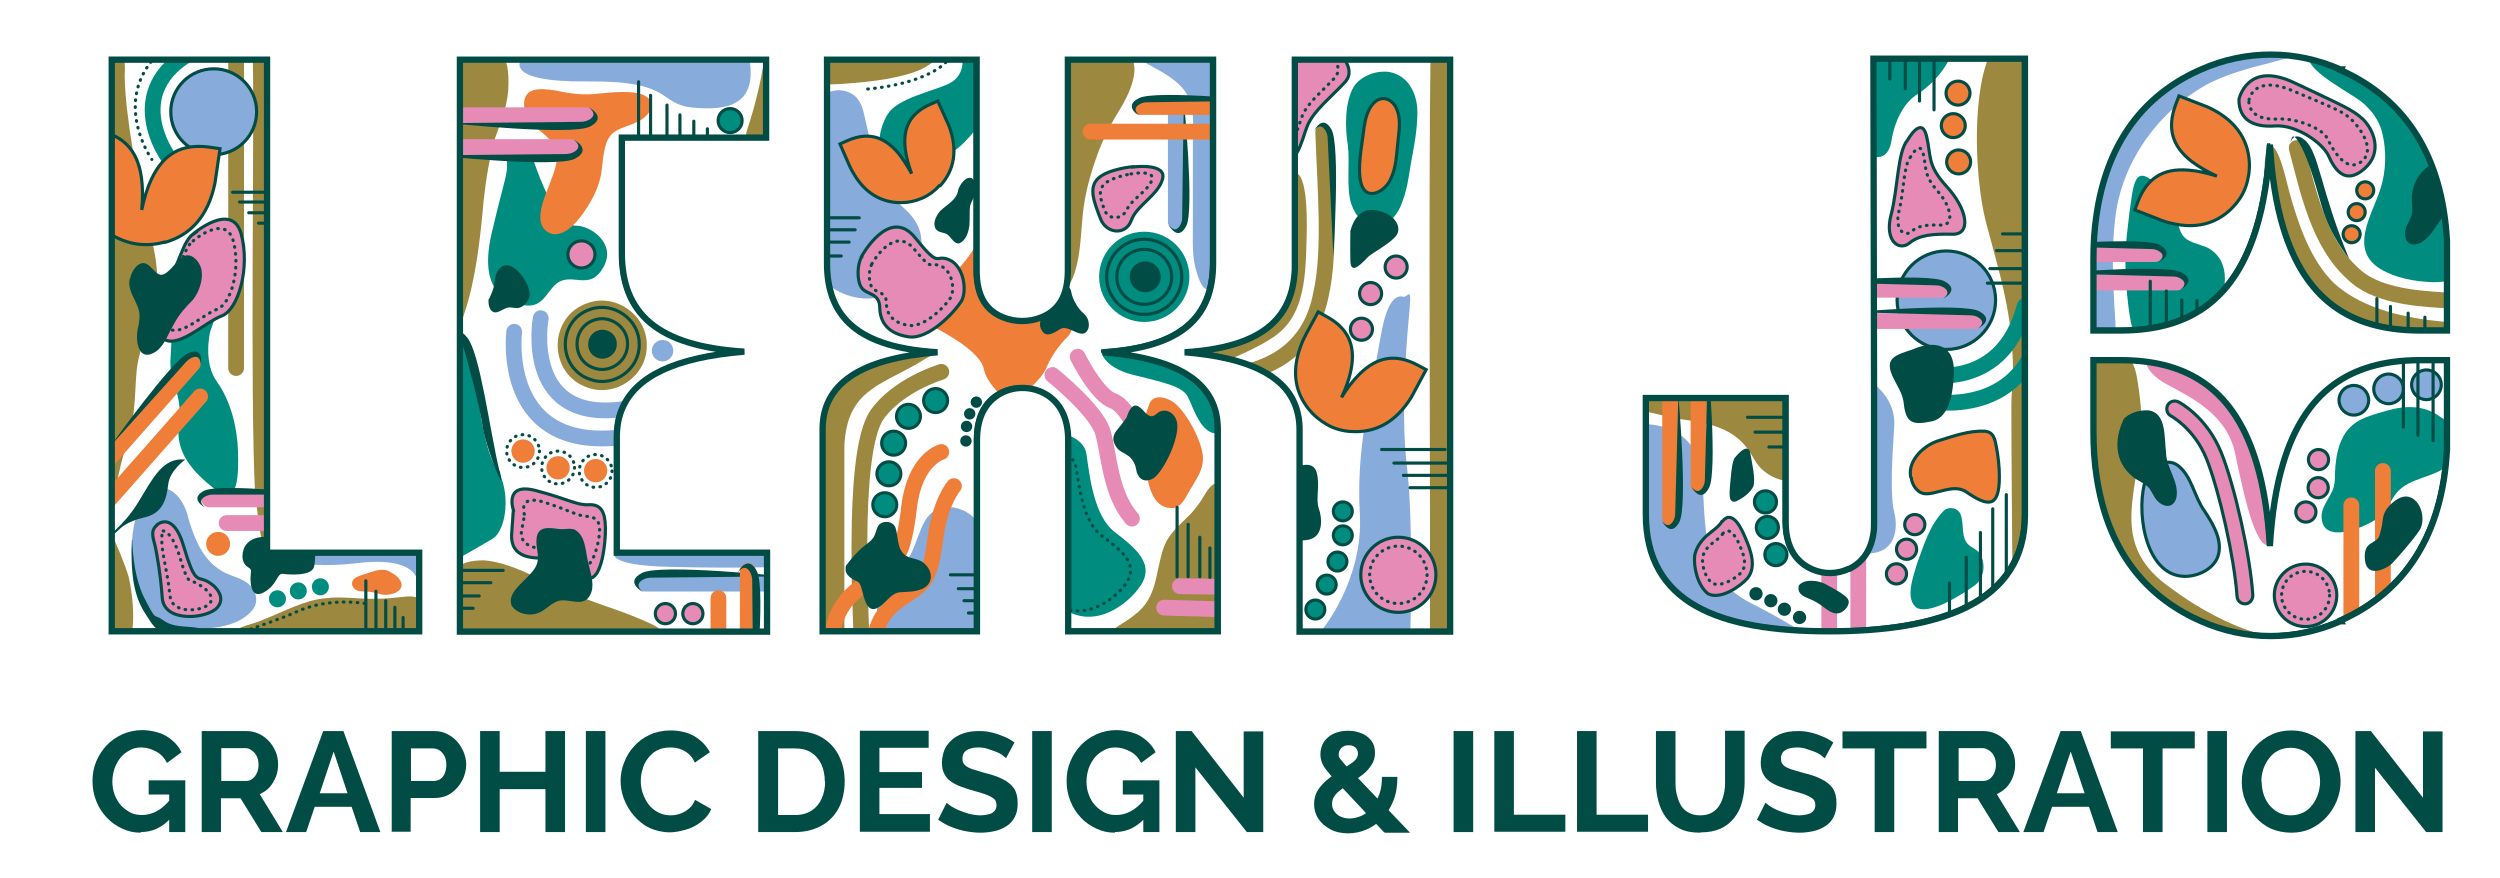 <svg xmlns="http://www.w3.org/2000/svg" xmlns:xlink="http://www.w3.org/1999/xlink" id="Layer_1" viewBox="0 0 792 278"><defs><style>      .st0, .st1 {        fill: #e68ab6;      }      .st2 {        clip-path: url(#clippath-6);      }      .st3 {        clip-path: url(#clippath-4);      }      .st4, .st5, .st6, .st7, .st8, .st9, .st10, .st11, .st12, .st13, .st14, .st15, .st16, .st1, .st17 {        stroke-miterlimit: 10;      }      .st4, .st5, .st7, .st8, .st18, .st9, .st10, .st11, .st13, .st14, .st15, .st17 {        fill: none;      }      .st4, .st6, .st10, .st11, .st12, .st13, .st14, .st15, .st16, .st1 {        stroke: #024c46;      }      .st5 {        stroke: #008d80;      }      .st5, .st7, .st8, .st9, .st10, .st11, .st13, .st15, .st17 {        stroke-linecap: round;      }      .st5, .st7, .st8, .st9, .st17 {        stroke-width: 5px;      }      .st19 {        fill: #024c46;      }      .st6, .st20 {        fill: #ef7e39;      }      .st7 {        stroke: #9d883f;      }      .st8 {        stroke: #ef7e39;      }      .st21, .st16 {        fill: #87abda;      }      .st9 {        stroke: #e68ab6;      }      .st22 {        clip-path: url(#clippath-1);      }      .st10 {        stroke-dasharray: .2 2;      }      .st23 {        clip-path: url(#clippath-5);      }      .st11 {        stroke-dasharray: .2 2;      }      .st24 {        fill: #9d883f;      }      .st12, .st25 {        fill: #008d80;      }      .st13 {        stroke-dasharray: .2 2;      }      .st26 {        clip-path: url(#clippath-3);      }      .st14 {        stroke-width: 2px;      }      .st27 {        clip-path: url(#clippath-2);      }      .st17 {        stroke: #87abda;      }      .st28 {        clip-path: url(#clippath);      }    </style><clipPath id="clippath"><path class="st18" d="M35,199.7V18.6h49.2v156.2h48.2v24.9H35Z"></path></clipPath><clipPath id="clippath-1"><path class="st18" d="M242.6,175.1v24.9h-97.3V18.8h97v24.7h-45.7v36.5c0,19.2,11.2,29.6,38.8,31.3-22,1.8-34.6,7.9-38.8,18.3-1.1,2.6-1.6,5.6-1.6,8.8v36.6h47.6Z"></path></clipPath><clipPath id="clippath-2"><path class="st18" d="M348.8,111.5c24.9-1.5,35-10.9,35-28.2V18.8h-46v66.8c0,8-2.9,12.6-8.3,14.8-3.9,1.6-8.4,1.6-12.3,0-5.4-2.2-8.3-6.8-8.3-14.8V18.8h-47.4v64.5c0,17.3,10.1,26.7,35,28.2-24.9,2-36.4,10.2-36.4,24.4v64h48.9v-60.5c0-7.2,2.6-12.1,7.4-14.8,4.3-2.4,9.7-2.4,14.1,0,4.8,2.7,7.4,7.6,7.4,14.8v60.5h47.4v-64c0-14.3-11.6-22.4-36.4-24.4Z"></path></clipPath><clipPath id="clippath-3"><path class="st18" d="M459.3,18.4v181.2h-47.7v-64c0-2.9-.5-5.6-1.5-8.1-3.8-9.3-15.2-14.8-34.9-16.4,23.9-1.5,34.2-10.2,34.9-26.3,0-.6,0-1.3,0-2V18.4h49.1Z"></path></clipPath><clipPath id="clippath-4"><path class="st18" d="M641,18.7v144.5c0,27.9-27,36.8-62,36.8s-58.1-8.9-58.1-37.1v-36.8h44.3v39.3c0,7.6,3,12.6,8.5,15,0,0,0,0,0,0,3.7,1.6,7.9,1.5,11.5-.2,0,0,.1,0,.2,0,4.2-2.1,6.8-5.8,7.6-11.2.2-1.1.2-2.3.2-3.6v-39.3l-.2-107.5h48Z"></path></clipPath><clipPath id="clippath-5"><path class="st18" d="M741.2,21.4c0,0-.1,0-.2,0-7-3.1-14.5-4.7-21.9-4.7h-.2c-7.5,0-15,1.6-22,4.7-.9.4-1.7.8-2.6,1.2-16.9,8.4-27.3,23.2-30.5,44.7-.7,4.5-1,9.2-1,14.3v22.5s8.9,0,8.9,0c21.8-.1,36-9.9,42.8-32.7,2.2-7.3,3.6-16,4.2-26.2.6,10.2,2,18.9,4.2,26.2,6.8,22.7,21,32.5,42.8,32.7h9.1s0-28.4,0-28.4c-1.5-27.1-13.3-45-33.7-54.1Z"></path></clipPath><clipPath id="clippath-6"><path class="st18" d="M741.3,196.4c0,0-.1,0-.2,0-7,3.1-14.5,4.7-21.9,4.7h-.2c-7.5,0-15-1.6-22-4.7-.9-.4-1.7-.8-2.6-1.2-16.9-8.4-27.3-23.2-30.5-44.7-.7-4.5-1-9.2-1-14.3v-22.5s8.9,0,8.9,0c21.8.1,36,9.9,42.8,32.7,2.2,7.3,3.6,16,4.2,26.2.6-10.2,2-18.9,4.2-26.2,6.8-22.7,21-32.5,42.8-32.7h9.1s0,28.4,0,28.4c-1.5,27.1-13.3,45-33.7,54.1Z"></path></clipPath></defs><g><path class="st19" d="M44.6,263.8c-2.1,0-4-.4-5.9-1.3s-3.5-2-4.9-3.5c-1.4-1.5-2.5-3.2-3.3-5.2-.8-2-1.2-4.1-1.2-6.4s.4-4.3,1.2-6.2c.8-1.9,1.9-3.6,3.3-5.1s3.1-2.6,5-3.5c1.9-.8,3.9-1.3,6.2-1.3s5.6.6,7.7,1.9c2.1,1.3,3.8,3,4.8,5.1l-4.6,3.4c-.8-1.6-1.9-2.8-3.4-3.6s-3-1.3-4.7-1.3-2.6.3-3.7.9c-1.1.6-2.1,1.3-2.9,2.3-.8,1-1.4,2.1-1.9,3.4-.4,1.3-.7,2.7-.7,4.1s.2,2.9.7,4.2c.5,1.3,1.1,2.4,2,3.4.9,1,1.9,1.7,3,2.3,1.1.6,2.4.8,3.8.8s3.2-.4,4.7-1.3c1.5-.8,2.9-2.1,4.2-3.7v6.1c-2.7,2.9-5.8,4.3-9.4,4.3ZM53.5,251.7h-6.4v-4.5h11.6v16.4h-5.1v-11.9Z"></path><path class="st19" d="M63.9,263.6v-32h14.1c1.5,0,2.8.3,4.1.9,1.2.6,2.3,1.4,3.2,2.4.9,1,1.6,2.2,2.1,3.4s.7,2.5.7,3.9-.2,2.6-.7,3.9c-.5,1.2-1.1,2.3-2,3.3s-1.9,1.6-3.1,2.2l7.3,12h-6.8l-6.6-10.7h-6.2v10.7h-6.2ZM70.1,247.4h7.8c.8,0,1.5-.2,2.1-.7.6-.5,1.1-1.1,1.4-1.9.4-.8.5-1.6.5-2.6s-.2-1.9-.6-2.7c-.4-.8-1-1.4-1.6-1.8-.6-.5-1.3-.7-2.1-.7h-7.5v10.3Z"></path><path class="st19" d="M102.5,231.6h6.3l11.7,32h-6.4l-2.7-8h-11.7l-2.7,8h-6.4l11.8-32ZM110.1,251.3l-4.4-13.2-4.4,13.2h8.8Z"></path><path class="st19" d="M124.1,263.6v-32h13.5c1.5,0,2.8.3,4,.9,1.2.6,2.3,1.4,3.2,2.4.9,1,1.6,2.2,2.1,3.4.5,1.3.8,2.5.8,3.9s-.4,3.5-1.3,5.1c-.8,1.6-2,2.9-3.5,4-1.5,1-3.2,1.5-5.2,1.5h-7.6v10.7h-6.2ZM130.3,247.4h7.2c.7,0,1.4-.2,2-.6s1.1-1,1.4-1.8.5-1.7.5-2.7-.2-2.1-.6-2.8-.9-1.4-1.6-1.8c-.6-.4-1.3-.6-2.1-.6h-6.9v10.3Z"></path><path class="st19" d="M179,231.6v32h-6.2v-13.6h-14.5v13.6h-6.2v-32h6.2v12.9h14.5v-12.9h6.2Z"></path><path class="st19" d="M185.6,263.6v-32h6.2v32h-6.2Z"></path><path class="st19" d="M196.6,247.3c0-2,.4-3.9,1.1-5.7s1.7-3.6,3.1-5.1c1.3-1.5,3-2.8,5-3.7,1.9-.9,4.2-1.4,6.7-1.4s5.5.6,7.6,1.9c2.1,1.3,3.7,3,4.8,5l-4.8,3.3c-.5-1.2-1.2-2.2-2.1-2.9s-1.8-1.2-2.8-1.5c-1-.3-2-.4-2.9-.4-1.6,0-2.9.3-4.1.9-1.2.6-2.1,1.5-2.9,2.5-.8,1-1.4,2.2-1.7,3.4-.4,1.3-.6,2.5-.6,3.8s.2,2.8.7,4.1c.5,1.3,1.1,2.5,1.9,3.5s1.8,1.8,3,2.4c1.2.6,2.4.9,3.8.9s2-.2,3-.5c1-.3,2-.9,2.8-1.6.9-.7,1.5-1.6,2-2.8l5.1,2.9c-.6,1.6-1.7,2.9-3.1,4-1.4,1.1-3,2-4.8,2.5s-3.5.9-5.3.9-4.4-.5-6.3-1.4c-1.9-.9-3.5-2.2-4.9-3.8s-2.4-3.3-3.2-5.3c-.8-2-1.1-4-1.1-6Z"></path><path class="st19" d="M240.2,263.6v-32h11.6c3.5,0,6.4.7,8.7,2.1s4.1,3.3,5.3,5.8c1.2,2.4,1.8,5.1,1.8,8s-.6,6.1-1.9,8.5c-1.3,2.4-3.1,4.3-5.5,5.6-2.4,1.3-5.1,2-8.3,2h-11.6ZM261.3,247.6c0-2.1-.4-3.9-1.1-5.5-.8-1.6-1.8-2.8-3.2-3.7-1.4-.9-3.1-1.3-5.1-1.3h-5.4v21.1h5.4c2,0,3.8-.5,5.2-1.4,1.4-.9,2.5-2.2,3.2-3.8.7-1.6,1.1-3.4,1.1-5.4Z"></path><path class="st19" d="M294.6,258.1v5.4h-22.2v-32h21.8v5.4h-15.6v7.7h13.5v5h-13.5v8.3h16Z"></path><path class="st19" d="M318.5,240c-.2-.2-.6-.5-1.1-.9-.6-.4-1.2-.7-2-1-.8-.3-1.7-.6-2.6-.9-.9-.3-1.9-.4-2.8-.4-1.7,0-2.9.3-3.8.9-.9.6-1.3,1.5-1.3,2.6s.3,1.6.8,2.1c.5.5,1.3.9,2.4,1.3,1.1.4,2.4.7,4,1.2,2.1.5,3.9,1.1,5.5,1.9s2.7,1.7,3.6,2.9c.8,1.2,1.2,2.7,1.2,4.7s-.3,3.2-.9,4.4-1.5,2.2-2.6,2.9c-1.1.7-2.4,1.3-3.8,1.6-1.4.3-2.9.5-4.5.5s-3.2-.2-4.8-.5c-1.6-.3-3.1-.8-4.6-1.4-1.5-.6-2.8-1.4-4-2.2l2.7-5.4c.3.3.7.6,1.4,1.1.7.4,1.5.9,2.5,1.3,1,.4,2.1.8,3.2,1.1,1.2.3,2.4.5,3.6.5s3-.3,3.8-.8c.9-.6,1.3-1.4,1.3-2.4s-.3-1.7-1-2.2c-.7-.5-1.7-1-2.9-1.4-1.2-.4-2.7-.8-4.4-1.3-2-.6-3.7-1.2-5-1.9-1.3-.7-2.4-1.6-3-2.7-.7-1.1-1-2.4-1-4s.5-4,1.6-5.5,2.4-2.6,4.2-3.4c1.8-.8,3.7-1.1,5.9-1.1s2.9.2,4.3.5c1.3.3,2.6.8,3.8,1.3s2.2,1.1,3.2,1.8l-2.7,5Z"></path><path class="st19" d="M327,263.6v-32h6.2v32h-6.2Z"></path><path class="st19" d="M353.2,263.8c-2.1,0-4-.4-5.9-1.3s-3.5-2-4.9-3.5c-1.4-1.5-2.5-3.2-3.3-5.2-.8-2-1.2-4.1-1.2-6.4s.4-4.3,1.2-6.2c.8-1.9,1.9-3.6,3.3-5.1s3.1-2.6,5-3.5c1.9-.8,3.9-1.3,6.2-1.3s5.6.6,7.7,1.9c2.1,1.3,3.8,3,4.8,5.1l-4.6,3.4c-.8-1.6-1.9-2.8-3.4-3.6s-3-1.3-4.7-1.3-2.6.3-3.7.9c-1.1.6-2.1,1.3-2.9,2.3-.8,1-1.4,2.1-1.9,3.4-.4,1.3-.7,2.7-.7,4.1s.2,2.9.7,4.2c.5,1.3,1.1,2.4,2,3.4.9,1,1.9,1.7,3,2.3,1.1.6,2.4.8,3.8.8s3.2-.4,4.7-1.3c1.5-.8,2.9-2.1,4.2-3.7v6.1c-2.7,2.9-5.8,4.3-9.4,4.3ZM362.1,251.7h-6.4v-4.5h11.6v16.4h-5.1v-11.9Z"></path><path class="st19" d="M378.7,243.1v20.5h-6.2v-32h5l16.5,21.1v-21h6.2v31.9h-5.2l-16.3-20.5Z"></path><path class="st19" d="M438.4,263.6l-15-16c-1.3-1.3-2.3-2.5-3-3.4-.8-1-1.3-1.8-1.6-2.6-.3-.8-.5-1.7-.5-2.6,0-1.5.4-2.8,1.1-4,.8-1.1,1.8-2,3.2-2.6,1.3-.6,2.8-.9,4.5-.9s2.9.3,4.2.8,2.3,1.3,3.1,2.3c.8,1,1.2,2.3,1.2,3.9s-.4,2.7-1.1,3.8c-.7,1.1-1.6,2.2-2.8,3.1s-2.5,1.9-4,2.8c-1.1.7-2.1,1.3-2.9,2-.9.6-1.6,1.3-2.1,2.1-.5.7-.7,1.5-.7,2.4s.2,1.6.7,2.3,1.1,1.3,2,1.7c.9.4,1.8.6,2.9.6s2.5-.3,3.8-.9,2.3-1.5,3.3-2.7c1-1.2,1.7-2.5,2.3-4.2s.8-3.4.8-5.4h4.9c0,2.9-.4,5.4-1.3,7.6-.9,2.2-2,4.1-3.5,5.6-1.5,1.5-3.1,2.7-5,3.5s-3.8,1.2-5.8,1.2-4.1-.4-5.7-1.3c-1.6-.9-2.9-2-3.8-3.4-.9-1.4-1.3-3-1.3-4.6s.4-3.1,1.2-4.4c.8-1.2,1.8-2.3,3-3.3,1.2-1,2.4-1.8,3.6-2.6,1.3-.8,2.4-1.5,3.3-2.1.9-.6,1.6-1.1,2.1-1.7.5-.6.7-1.2.7-1.9s-.3-1.4-.8-1.9c-.6-.5-1.3-.7-2.1-.7s-1.2.1-1.7.4-.9.6-1.1,1.1c-.3.4-.4.9-.4,1.5s.1.8.4,1.2c.3.4.7.9,1.3,1.6.6.7,1.5,1.6,2.7,2.8l18.2,19.1h-7.9Z"></path><path class="st19" d="M460.5,263.6v-32h6.2v32h-6.2Z"></path><path class="st19" d="M473.4,263.6v-32h6.2v26.5h16.3v5.4h-22.5Z"></path><path class="st19" d="M499.6,263.6v-32h6.2v26.5h16.3v5.4h-22.5Z"></path><path class="st19" d="M538.6,263.8c-2.6,0-4.7-.4-6.5-1.3-1.8-.9-3.2-2-4.3-3.5-1.1-1.5-1.9-3.2-2.4-5.1s-.8-3.9-.8-6v-16.3h6.2v16.3c0,1.3.1,2.6.4,3.8.3,1.2.7,2.4,1.3,3.4.6,1,1.4,1.8,2.4,2.3,1,.6,2.2.9,3.7.9s2.8-.3,3.8-.9c1-.6,1.8-1.4,2.4-2.4.6-1,1-2.1,1.3-3.4.3-1.2.4-2.5.4-3.8v-16.3h6.2v16.3c0,2.2-.3,4.2-.8,6.2s-1.3,3.6-2.5,5.1-2.6,2.6-4.3,3.4c-1.8.8-3.9,1.2-6.3,1.2Z"></path><path class="st19" d="M577.8,240c-.2-.2-.6-.5-1.1-.9-.6-.4-1.2-.7-2-1-.8-.3-1.7-.6-2.6-.9-.9-.3-1.9-.4-2.8-.4-1.7,0-2.9.3-3.8.9-.9.6-1.3,1.5-1.3,2.6s.3,1.6.8,2.1c.5.5,1.3.9,2.4,1.3,1.1.4,2.4.7,4.1,1.2,2.1.5,3.9,1.1,5.5,1.9s2.7,1.7,3.6,2.9c.8,1.2,1.2,2.7,1.2,4.7s-.3,3.2-.9,4.4c-.6,1.2-1.5,2.2-2.6,2.9-1.1.7-2.4,1.3-3.8,1.6-1.4.3-2.9.5-4.5.5s-3.2-.2-4.8-.5c-1.6-.3-3.1-.8-4.6-1.4s-2.8-1.4-4-2.2l2.7-5.4c.3.3.8.6,1.4,1.1.7.4,1.5.9,2.5,1.3,1,.4,2.1.8,3.2,1.1,1.2.3,2.4.5,3.6.5s3-.3,3.8-.8c.9-.6,1.3-1.4,1.3-2.4s-.3-1.7-1-2.2-1.7-1-2.9-1.4c-1.2-.4-2.7-.8-4.4-1.3-2-.6-3.7-1.2-5-1.9-1.3-.7-2.4-1.6-3-2.7-.7-1.1-1-2.4-1-4s.5-4,1.6-5.5,2.4-2.6,4.2-3.4c1.8-.8,3.7-1.1,5.9-1.1s2.9.2,4.3.5c1.3.3,2.6.8,3.8,1.3s2.2,1.1,3.2,1.8l-2.7,5Z"></path><path class="st19" d="M610.3,237.1h-10.2v26.5h-6.2v-26.5h-10.2v-5.4h26.6v5.4Z"></path><path class="st19" d="M614.2,263.6v-32h14.1c1.5,0,2.8.3,4.1.9,1.2.6,2.3,1.4,3.2,2.4.9,1,1.6,2.2,2.1,3.4.5,1.3.7,2.5.7,3.9s-.2,2.6-.7,3.9-1.1,2.3-2,3.3c-.9.9-1.9,1.6-3.1,2.2l7.3,12h-6.8l-6.6-10.7h-6.2v10.7h-6.2ZM620.5,247.4h7.8c.8,0,1.5-.2,2.1-.7s1.1-1.1,1.4-1.9c.4-.8.5-1.6.5-2.6s-.2-1.9-.6-2.7-1-1.4-1.6-1.8-1.3-.7-2.1-.7h-7.5v10.3Z"></path><path class="st19" d="M652.9,231.6h6.3l11.7,32h-6.4l-2.7-8h-11.7l-2.7,8h-6.4l11.8-32ZM660.4,251.3l-4.4-13.2-4.4,13.2h8.8Z"></path><path class="st19" d="M695.3,237.1h-10.2v26.5h-6.2v-26.5h-10.2v-5.4h26.6v5.4Z"></path><path class="st19" d="M699.3,263.6v-32h6.2v32h-6.2Z"></path><path class="st19" d="M725.8,263.8c-2.3,0-4.5-.5-6.4-1.3-1.9-.9-3.5-2.1-4.9-3.7-1.4-1.5-2.4-3.3-3.2-5.2s-1.1-3.9-1.1-6,.4-4.2,1.2-6.1c.8-1.9,1.9-3.7,3.3-5.2,1.4-1.5,3-2.7,5-3.6,1.9-.9,4-1.3,6.3-1.3s4.4.5,6.3,1.4c1.9.9,3.5,2.2,4.9,3.7s2.4,3.3,3.2,5.2c.7,1.9,1.1,3.9,1.1,5.9s-.4,4.1-1.2,6.1c-.8,1.9-1.9,3.7-3.3,5.2-1.4,1.5-3,2.7-4.9,3.6-1.9.9-4,1.3-6.2,1.3ZM716.5,247.6c0,1.4.2,2.7.6,4,.4,1.3,1,2.4,1.8,3.4s1.8,1.8,2.9,2.4c1.2.6,2.5.9,3.9.9s2.8-.3,4-.9,2.1-1.4,2.9-2.5c.8-1,1.4-2.2,1.8-3.5.4-1.3.6-2.6.6-3.8s-.2-2.7-.7-4c-.4-1.3-1.1-2.4-1.8-3.4-.8-1-1.8-1.8-2.9-2.4-1.2-.6-2.5-.9-3.9-.9s-2.9.3-4,.9c-1.2.6-2.1,1.4-2.9,2.5-.8,1-1.4,2.2-1.8,3.4-.4,1.3-.6,2.6-.6,3.9Z"></path><path class="st19" d="M752.4,243.1v20.5h-6.2v-32h4.9l16.5,21.1v-21h6.2v31.9h-5.2l-16.3-20.5Z"></path></g><g class="st28"><path class="st24" d="M73,201c2.5-2.8,7-3.1,10.4-4.7,6.5-2.5,12.9-6.2,19.9-6.8,5.1-.6,9.4.2,14.5.2,2.5,0,5.3-.1,7.8-.4,4.4-.5,7.3-1,9.1,2.4,1.1,2.3,4.4,10,1.1,11.1-8.2,1.7-25.1,3.7-32.6,5-3.3.5-5.4.4-8.9-.2-4.5-.6-12.7-1.8-17.4-2.5-2-.2-5.5-1.6-3.8-4h0Z"></path><path class="st24" d="M35.1,168.8c1.5,2.7,4.6,10.2,5.7,14.1,1.2,5.4,1.8,12.1,1.1,16.8-.9,2.3-4.3,1.8-6.5,2-1.9,0-3.9.2-5.7-.5-1.3-.7-.7-2.7,0-6.1.5-2.5,1-5,1.5-7.6.8-4.1,1.8-9.3,2.5-13,.7-3.6,1-6.1,1.5-5.8h0Z"></path><path class="st24" d="M33.5,162.2c1.1-.7,2-2.2,2.5-4.6.7-3.2,1.6-7.5,2.4-10.9,1.4-5.7,3.5-11.4,4-16.7.5-4.2.5-8.6.9-12.7,1-9.3,6.3-17.1,6.5-26.7.3-6.4-1.1-12.5-2.7-18.6-3.6-14.5-7.5-36-7.6-48.2.5-7-1.4-12.9-8.9-14.6-1.4-.2-4.7-1-4.7,1,.7,33.8,2.5,113.1,3.4,150.8,0,1.8,2.2,2.1,4,1.1h0Z"></path><path class="st24" d="M85.4,174.6c-2.9,1.4-3.8-13.1-4.6-18.6-1.6-30.6-.2-116-.7-136.7,0-2-.6-4.8,2-5.7,2.7-1.1,8.1-.7,9.3,1.4-.2,30.5-1.3,98-1.7,132.5-.2,11.5-.3,19.9-.3,23.2,0,1.9-2.1,3.5-3.8,4h0Z"></path><path class="st7" d="M74.8,116.6V12.2"></path><path class="st21" d="M59.5,163.4c-2.8-9.9-11.1-12.5-15.6-2-3.7,9.7-2.4,21.9,1.8,31.4,1.8,4.8,6.8,5.5,11.4,6.1,7.6.7,18.2.4,23.1-5.9,2.2-3.1.4-7.1-2.6-8.8-2.7-1.7-5.4-1.8-8.4-4-5.5-3.7-8-10.7-9.7-16.6v-.2Z"></path><path class="st21" d="M84.6,175s7.7,5.9,28.6,3.4,19.2,7.3,19.2,7.3l9-6.6-4.2-13.4-31.6.3-21,9Z"></path><circle class="st16" cx="67.7" cy="35.4" r="13.6"></circle><path class="st25" d="M54.6,100.7s2.4-19.9,10.6-16.1,1.4,20.4,1.4,20.4c0,0-2.4,9.7,2.1,15.9s6.5,14.9,6.7,22.1.2,18-7.1,12.2-12.9-11.8-11.6-21-3.1-13.4-2.7-20.2.6-13.3.6-13.3Z"></path><path class="st5" d="M53.2,49.6s-15.1-20.8,8-33.4"></path><circle class="st25" cx="87.9" cy="189.7" r="2.7"></circle><circle class="st25" cx="94.5" cy="187.2" r="2.7"></circle><circle class="st25" cx="101.5" cy="185.9" r="2.7"></circle><line class="st8" x1="61.1" y1="115.2" x2="30.5" y2="149.9"></line><line class="st8" x1="63.4" y1="125.6" x2="32.8" y2="160.3"></line><circle class="st20" cx="69.1" cy="172.3" r="3.8"></circle><path class="st20" d="M113.1,187c-1.3-.4-2.1-2.1-1.2-3.3.8-1,2.3-1.4,3.6-1.8,2.9-.9,5.7-2.3,8.3-.6,4.6,2.4,4.8,6.3-.8,7.1-2.2.3-3.5-.7-5.9-.9-1.2-.2-2.6,0-3.8-.4h-.2Z"></path><path class="st6" d="M52.1,76.7s0,0,0,0c-2.8.8-5.8,1-8.7.6h0c-2.9-.4-5.7-1.5-8.2-3-.3-.2-.6-.4-.9-.6-6-4.2-9.1-10.4-9.1-18.8,0-1.7.2-3.6.4-5.5l1.3-8.6,3.4.5c8.3,1.3,13.2,5.8,14.5,14.9.4,2.9.5,6.3.1,10.3.8-3.8,1.8-7.1,3.1-9.8,3.9-8.3,9.9-11.2,18.2-10.1l3.5.5-1.6,10.9c-2.1,10.3-7.6,16.5-15.9,18.8Z"></path><path class="st1" d="M61.2,74.1s12.3-10.5,15.2,0-.8,24-6.2,26-14.8,11.5-19.1,6.6-1.7-11.4,2.1-17.4,4.6-12.8,8.1-15.2Z"></path><path class="st10" d="M61.2,76.3s10.2-8.8,12.7,0c2.4,8.8-.6,20-5.2,21.7-4.6,1.7-12.3,9.6-15.9,5.5-3.6-4.1-1.4-9.5,1.7-14.5,3.1-5,3.9-10.7,6.7-12.7Z"></path><path class="st1" d="M49.7,166.3s5.1-4.8,8.5,6.8,4.3,9.7,6.9,10.8,6.8,4.9,3.8,8.5-16.9,5.1-17.5-3-1.6-13-2.1-15.7-2-5.4.4-7.3Z"></path><path class="st13" d="M51.7,168.2s2.8,0,5.3,8.4,2.9,7.1,4.5,7.8,6.7,3.6,5.2,6.4-12.1,4.2-12.8-1.8-1.5-9.6-1.9-11.7-1.4-7.7-.2-9.2Z"></path><line class="st9" x1="66.3" y1="158.2" x2="94.1" y2="158.2"></line><line class="st9" x1="71.8" y1="165.7" x2="99.6" y2="165.7"></line><g><path class="st15" d="M48.1,50.5s0,0,0,0"></path><path class="st11" d="M47,48.7c-2.7-4.8-8.7-18.4,1.9-30.4"></path><path class="st15" d="M49.6,17.6s0,0,0,0"></path></g><line class="st15" x1="73.7" y1="60.9" x2="90" y2="60.9"></line><line class="st15" x1="75.9" y1="64" x2="92.2" y2="64"></line><line class="st15" x1="78.8" y1="67.4" x2="95" y2="67.4"></line><line class="st15" x1="81.9" y1="70.7" x2="98.1" y2="70.7"></line><path class="st19" d="M41.2,88.3c.4-2.5,2.9-6.1,5.4-4.6,2.5,1.6,3.5,5.1,6.6,2.3,1.7-1.4,3-3.5,4.8-4.7,2.7-1.7,5.7,2,5.9,4.7.4,3-1,6.8-2.8,9-2.2,2.2-4.3,4.5-5.8,7.3-2,3.3-3,6.9-5.8,9-5.8,3.9-6.8-3.6-5.7-7.8.4-2,.6-3.8.1-5.5-.9-3.1-3.6-6.1-2.8-9.6v-.2Z"></path><path class="st19" d="M84,170.1s-7.2-.5-7.2,6.4c.5,4,3,2.7,2.7,4.8s-.5,8.8,4,6.4,4.1-6.2,6.2-5.9,8.7.7,9.7-2,0-10.1,0-10.1l-15.4.4Z"></path><line class="st15" x1="115.9" y1="184" x2="115.9" y2="203.9"></line><line class="st15" x1="119.1" y1="187.3" x2="119.1" y2="207.2"></line><line class="st15" x1="122.2" y1="190.3" x2="122.2" y2="210.2"></line><line class="st15" x1="125.1" y1="192.4" x2="125.1" y2="212.3"></line><line class="st15" x1="127.7" y1="195.6" x2="127.7" y2="215.4"></line><path class="st19" d="M35,141.3l24-26.7c.6-.6,1.3-1.1,2.1-1.4,1.2-.4,2.6-.3,2.4,2.4,0,0,1.5-5.8-3.7-3.8s-24.7,29.4-24.7,29.4Z"></path><path class="st19" d="M103.1,156.7h-35.9c-.8,0-1.7.3-2.4.7-1,.6-1.9,1.7.2,3.4,0,0-5.3-2.7-.4-5.3s38.4,1.2,38.4,1.2Z"></path><path class="st19" d="M33.2,170.6s5.9-3.8,10.6-11.5,7.8-14.3,14.9-13.5c0,0-4.9,3.4-5.4,7.8s-1.6,9.2-7.5,10.5-8,3.8-8,3.8l-4.4,4"></path><path class="st19" d="M41.9,171.1s0,10.9,3.9,18.5,2.8,4.7,5.6,6.7,4.7,2,9.7,2.4.9,2-1.7,2.7c-4.1,1-8.5-.2-11.1-3.6s-.3-.4-.5-.7c-2.7-4.2-6.9-8.6-6-26.1Z"></path><path class="st13" d="M79.4,199.3s10.8-3.7,14.6-5.5,11.6-4.1,21.9-2.6"></path><path class="st4" d="M35,199.7V18.5h49.2v156.2h48.2v24.9H35Z"></path></g><g class="st22"><path class="st24" d="M144.7,180.7c1.3-2.7,4.6-3.1,8.6-3.2,9.9.8,20,7.7,28.8,10.9,3,1.2,6.4,2.4,9.7,3.6,4.2,1.4,8.5,3,12.6,4.8,2.4,1.1,4.3,1.8,4.9,3.1,1.4,2.6,0,6.2-3.1,5.8-11.9-.2-54.5.4-64.2-.2-.9-.3-.7-2.1-.6-3,.2-2,.7-5.4,1.2-9,.5-3.5,1.2-10.5,2-12.7h0Z"></path><path class="st24" d="M144.5,103.5c1.2.4,1.6-1.2,2.5-3.9,3.8-11.1,5.2-24.6,6.2-35.9.8-7.4,2.1-14.9,3.7-20.1,1.7-5,3.6-9.3,4.1-14.8.4-6.8-.2-14-7.4-15.4-4.5-.9-11.4.5-14.7,1.4-1.5.4-2.4.8-2.9,1.2-.6.6-.6,1.5-.7,2.4-.3,9.1-1.5,48.8-2.1,66.1,0,1.6,0,3-.1,4.5,0,2.9-.3,3.7,1.7,5.9,2.9,2.8,6.4,6.7,9.8,8.6"></path><path class="st24" d="M236.3,44.7c-.2-2.4.4-3.6,1.4-6.7,1.3-4.2,2.5-8.9,3.4-13.4,1-4.8,1.3-9.5,3.4-13.3,1.6-2.9,4.9-5.7,5.4-1.6.6,6.5,1.3,13.2.4,19.7-.5,4.2-1.3,11.2-1.9,15.1-.2,1.5-.6,2.9-1.8,3.8-3.4,2.4-10.1,1.2-10.3-3.6"></path><path class="st24" d="M204.9,109.5c.1,9.5-9.8,16.5-18.7,13.3-12.7-4.2-12.7-22.6,0-26.8,8.9-3.2,18.8,3.9,18.7,13.3v.2Z"></path><path class="st4" d="M202.5,109.2c.1,7.8-8.1,13.7-15.5,11-10.5-3.5-10.6-18.7,0-22.2,7.3-2.6,15.6,3.2,15.5,11v.2Z"></path><path class="st4" d="M198.8,109.1c0,5.4-5.6,9.3-10.6,7.5-7.2-2.4-7.2-12.8,0-15.2,5-1.8,10.7,2.2,10.6,7.5h0Z"></path><path class="st19" d="M195.4,109.1c0,3.1-3.2,5.3-6,4.3-4.1-1.3-4.1-7.3,0-8.7,2.9-1,6.1,1.2,6,4.3h0Z"></path><path class="st21" d="M195,174.7s-4.7,4.4,17.6,4.9,33.4,0,33.4,0v-9.9l-33.4-.9-17.6,6Z"></path><path class="st21" d="M165.3,18.5s-6.8,7.6,20.8,7.3,22.3,7.3,33.5,8.3,20.3-.9,17.8-15.6-71.2-27.8-71.2-27.8l-1,27.8Z"></path><circle class="st21" cx="209.9" cy="111.1" r="3.4"></circle><path class="st17" d="M171.3,100.8s-6.4,35.3,29.1,28.3"></path><path class="st17" d="M162.9,105.1s-5,39.6,36.4,33.1"></path><line class="st17" x1="204.4" y1="184.9" x2="248.8" y2="184.9"></line><path class="st25" d="M144.5,105.6s4.4,1.8,5.7,11,2.8,25.4,7.2,32,3.3,19.3-1.4,22.1-14.6,8.4-14.6,8.4l-9.6-40.2,1.9-24.8,10.7-8.6Z"></path><path class="st25" d="M160.8,51c-.1-1.8.4-3.7,1.7-5s4.1-2.4,6.4,4.5c4,11.8,8.9,21,13.6,21s12.7,5.6,8.8,12.9-8.7,2.9-13.3,4.5-5.1,9-12,7.8-14.3-5.6-10.2-23,5.1-18.4,4.8-22.6Z"></path><circle class="st12" cx="231.3" cy="38.2" r="3.8"></circle><path class="st20" d="M168.9,39.7c-3-2.8-4.6-9.7,0-11.1,2-.6,4.6-.3,6.7,0,5.2,1.1,9.3,1.7,14.5,1,4.5-.4,12.4-1.3,15.3,1.5,2.7,2.8-.7,6.3-3.5,7.5-3.2,1.7-7.4,2-9.2,5.4-1.9,3.5-1.6,8.4-2.5,12.3-1,4.3-3.3,8.3-6,12-2.3,3.1-4.7,5.3-7.4,5.8-2.9.6-5.5-1.7-5.6-4.7-.2-4.4,2.1-8.6,3.5-12.7,3.8-9.4,1-11.6-5.8-17h-.1Z"></path><line class="st8" x1="227.6" y1="189.5" x2="227.6" y2="214.7"></line><circle class="st20" cx="165.7" cy="142.9" r="3.7"></circle><circle class="st13" cx="165.7" cy="142.9" r="5.2"></circle><circle class="st13" cx="176.8" cy="148.1" r="5.2"></circle><circle class="st13" cx="188.7" cy="149.2" r="5.2"></circle><circle class="st20" cx="176.8" cy="148.2" r="3.7"></circle><circle class="st20" cx="188.7" cy="149.1" r="3.7"></circle><line class="st9" x1="137.5" y1="36.5" x2="185.7" y2="36.5"></line><line class="st9" x1="132.7" y1="46.6" x2="181" y2="46.6"></line><circle class="st1" cx="184.2" cy="80.6" r="4.3"></circle><circle class="st1" cx="210.8" cy="194.4" r="3.2"></circle><circle class="st1" cx="219.5" cy="194.4" r="3.2"></circle><path class="st1" d="M162.7,161.8s-3.3-9.1,7-6.4,13,4.7,16.8,4.5,5.2,2.1,5.3,7.2-1.2,16.2-5.1,16.1-10.3-6.4-13.7-6.4-11.5.5-10.9-7.8.5-7.1.5-7.1Z"></path><path class="st13" d="M166.1,162.9s-2.1-6.5,6.3-3.8c8.3,2.7,10.4,4.3,13.6,4.5s4.2,1.9,3.9,5.4-2.1,11-5.3,10.6-8.1-5.2-10.9-5.5-9.6-.6-8.4-6.3c1.1-5.7.9-4.9.9-4.9Z"></path><line class="st15" x1="202.3" y1="25.9" x2="202.3" y2="47.1"></line><line class="st15" x1="206.1" y1="30.2" x2="206.1" y2="51.4"></line><line class="st15" x1="211.3" y1="33.3" x2="211.3" y2="54.6"></line><line class="st15" x1="215.4" y1="36.4" x2="215.4" y2="57.6"></line><line class="st15" x1="219.8" y1="38.4" x2="219.8" y2="59.6"></line><line class="st15" x1="224.1" y1="40.8" x2="224.1" y2="62"></line><line class="st15" x1="159.4" y1="180.7" x2="138.1" y2="180.7"></line><line class="st15" x1="155.5" y1="184.6" x2="140.2" y2="184.6"></line><line class="st15" x1="151.8" y1="188.8" x2="140.2" y2="188.8"></line><line class="st15" x1="149.9" y1="192.7" x2="138.3" y2="192.7"></line><path class="st19" d="M162,191.5c-1.5-4.6,6.5-8.5,8-12.6,1.1-3-.4-5.4,0-8.4.4-4,4.2-3.3,7.1-2.9,1.7.2,3.4-.4,5,.2,3.7,2.1,3.3,7.4,4.5,11.5.7,3,1.9,6.5.3,9.3-2.1,3.9-6.4,1-9.7,1.7-2.6.6-4.4,3.2-7,4-2.8,1-6.7,0-8.2-2.6h0Z"></path><path class="st19" d="M248.1,182.6l-41.7.4c-1,0-1.9.2-2.8.7-1.2.7-2.3,2,.2,3.9,0,0-6.2-3.1-.4-6.1,5.8-3,44.7,1.1,44.7,1.1Z"></path><path class="st19" d="M137.4,49.2l41.7-.4c1,0,1.9-.2,2.8-.7,1.2-.7,2.3-2-.2-3.9,0,0,6.2,3.1.4,6.1-5.8,3-44.7-1.1-44.7-1.1Z"></path><path class="st19" d="M158.3,149.1c2.4,9.9-4.6-7.9-5.4-14s-6.3-26.9-7-27.6c-1-1-2.4-1.8-3.8,1,0,0,1.8-6.7,5.9-1.6,4.1,5.1,7.1,29.1,10.2,42.2Z"></path><path class="st19" d="M142.2,39l41.7-.4c1,0,1.9-.2,2.8-.7,1.2-.7,2.3-2-.2-3.9,0,0,6.2,3.1.4,6.1-5.8,3-44.7-1.1-44.7-1.1Z"></path><line class="st8" x1="236.9" y1="180.9" x2="236.9" y2="206.2"></line><path class="st19" d="M155,94.6c.4-.9,1-2.2,1.3-3.3.7-2.2.3-3.8,1.4-5.5,3.8-6,11.4,4.9,9.9,8.6-.6,1.6-2.2,3.3-4,3.2-.9,0-1.9-.4-2.9-.1-1.5.4-3.2,2-4.5,1.3-1.3-.6-1.6-2.9-1.4-4.1h0Z"></path><path class="st4" d="M242.6,175.1v24.9h-97.3V18.8h97v24.7h-45.7v36.5c0,19.2,11.2,29.6,38.8,31.3-22,1.8-34.6,7.9-38.8,18.3-1.1,2.6-1.6,5.6-1.6,8.8v36.6h47.6Z"></path><path class="st19" d="M238.7,225.7l-.4-41.7c0-1-.2-1.9-.7-2.8-.7-1.2-2-2.3-3.9.2,0,0,3.1-6.2,6.1-.4,3,5.8-1.1,44.7-1.1,44.7Z"></path></g><g class="st27"><path class="st24" d="M296.2,111.3c-.5,1.2-2.8,2.1-5.4,3.8-12.8,7.3-22.4,9-23.3,26,0,17.1,0,49.3,0,61.1,0,1.9-.4,3.2-2.7,3.1-3.1-.2-8.3-.1-8.3-3.7-.8-17.6-2.3-52.3-2.8-63.1,0-5.3.9-11.5,1.4-17.1.6-4.8,0-7,6.5-7.2,8.7-.8,18.3-1.7,27-2.5,4.6-.4,7.5-.8,7.7-.4"></path><path class="st7" d="M298.2,117.8c-6.7,2.2-15.5,6.8-20.3,13.5-8.8,12.5-4.6,69.3-4.9,77"></path><path class="st24" d="M259.7,26.2c2.4.8,5,.5,8.2.3,4.1-.3,8.4-.7,13.1-1.5,5.4-1,10.7-2.4,13.8-4.8,2.6-1.8,3.3-4.9,0-6.4-6.8-2.7-14.6-2.1-21.7-1.6-4.1.5-9.4.4-13.4,1.4-4.8,1.6-5.3,11.4-.2,12.7"></path><path class="st24" d="M357.8,17.4c4,4.2-.4,13-3.1,17.4-2.9,4.6-5.5,9.7-7.3,14.9-2.6,7.4-4.1,13.5-4.6,20.8-.3,3.4-.5,6.7-1,10.1-.6,3.5-2.4,13.2-7.2,10.9-4.4-2.6-8.6-19.6-10.1-25.8-.7-2.7-.8-4.6-.5-7.4.9-11.7,2.6-33.3,3.2-41.7.1-1.6.3-3.1,2-3.8,3.3-1.2,7.9-1.7,11.6-2.3,3.7-.6,6.3-.3,9.1,1.4,2.6,1.5,5.6,3.5,7.8,5.4"></path><path class="st24" d="M386.3,152.9c-2.9,0-4.3,3.4-5.8,5.7-1,1.5-2.1,2.9-3.3,4.2-3.1,3.2-6.8,6-8.4,10.3-2.9,7.8-1.8,16.2-9.5,21.8-3.1,2.6-7.1,4.1-9.6,7.3-1.7,1.8-3.2,5.9-1.3,6.7,1.2.7,3.4.6,6.9.7,8.1.2,20.6.5,25.9.6,2.6.2,4-.8,5-3.3,2.3-5.5,4.9-12.2,7.1-17.8,2.8-5.9.6-10.9.1-17-.4-3.1-.9-6.7-1.2-9.7-.4-4.2-1.3-9.4-5.6-9.6"></path><path class="st21" d="M261.9,29.6c2.3-1.4,5.6-1.4,8.3.3,2.7,1.9,3.3,5.1,4,8.3.5,2.2,1,4.5,1.6,7,1.2,4.8,2.3,9.6,4.4,14,1.4,2.8,3.1,4,5.5,6.1,2.3,2,4.4,4.3,5.5,7.3,2.5,7.1-1.6,15.4-7.7,19.4-6.1,4.2-14.3,2.8-19.6-.7-2-1.1-3.1-2.5-4.3-4.4-2.6-4.3-8.2-12.4-10.7-17-.5-1.1,0-2.1.3-3.2,1.8-5.5,7.3-22.3,10.1-30.9.7-1.9,1.4-5.3,2.5-6h0Z"></path><path class="st21" d="M281.7,200.6c-3.9-3.2-5.3-8.5-2.3-13.5,1.6-3,4.4-5,6.9-8.2,4.6-5,4.7-14.5,10-17.2,3.9-2.1,9-.8,12.1,2.2,2.7,2.6,4.6,5.1,5,8.6.7,5.1,3,20.7,4.1,27.7.2,2.1,1.2,4.4-1.5,4.4-4,.3-17.6,1.2-24,1.6-4.9.9-6.8-2.4-10.1-5.5h0Z"></path><path class="st21" d="M360.9,17c-.8,1,1.2,2.5,2.9,3.4,10.8,5.9,14.9,8.8,14.1,21.8,0,6.8,0,18.9,0,27.2.1,5.3-.4,9.9.7,15,2.8,10.9,5.5,8.5,7.1-1.1,2.7-14,5.2-40,6-49.6.4-3.7-.2-7.1-1.3-10.7-1.5-5-3.1-10.3-8.4-10.3-3.4,0-6.9.7-10.3,1.3-3.1.6-9.5,1.2-10.9,3h0Z"></path><line class="st17" x1="372.5" y1="34" x2="372.5" y2="70.3"></line><path class="st25" d="M304.9,18.5s.9,5.5-4.3,8-16.3,4.6-19.4,9.7-3.4,11.5-1.5,15.7,5.3,2.9,9.9-.9,8-.8,11.9-2.8,7.1-6.9,11.1-11.1,3.3-22.1,3.3-22.1l-9.8-3.3-1.2,6.8Z"></path><path class="st25" d="M334.6,137s8.7.8,9.6,6.9,2.2,19.6,9,24.7,11.8,9.8,8.9,15.6-15.5,17.1-26.8,7.4-7-39.5-7-39.5l6.4-15Z"></path><path class="st13" d="M332,142s8,.7,8.9,6.1,2.1,17.3,8.3,21.8c6.3,4.5,10.9,8.7,8.2,13.8s-14.4,15.1-24.9,6.5c-10.5-8.5-6.5-35-6.5-35l6-13.3Z"></path><path class="st25" d="M348.8,111.2s.5,5.1,10,7.5,15.8,3.6,17.5,7,3.5,9.6,7.4,11.3,10-4,10-4l-12.1-15.2-15.5-6.9-17.1.3Z"></path><circle class="st25" cx="362.5" cy="87.7" r="14.3"></circle><circle class="st4" cx="362.5" cy="87.7" r="11.9"></circle><circle class="st4" cx="362.5" cy="87.7" r="8.7"></circle><circle class="st19" cx="362.8" cy="87.7" r="4.9"></circle><circle class="st12" cx="296.4" cy="126.9" r="3.8"></circle><circle class="st12" cx="287.8" cy="131.9" r="3.8"></circle><circle class="st12" cx="283.1" cy="140.4" r="3.8"></circle><circle class="st12" cx="281.6" cy="150.1" r="3.8"></circle><circle class="st12" cx="280.3" cy="159.9" r="3.8"></circle><path class="st6" d="M297.6,58.8s0,0,0,0c-1.5,1.7-3.4,3.1-5.5,4h0c-2.1.9-4.3,1.4-6.6,1.4-.3,0-.6,0-.9,0-5.7-.3-10.4-3.1-13.8-8.6-.7-1.1-1.4-2.4-2-3.8l-2.7-6.2,2.5-1.1c6-2.6,11.1-1.6,15.8,3.8,1.5,1.8,2.9,4,4.4,6.7-1.1-2.9-1.7-5.4-2-7.7-.9-7.1,1.8-11.5,7.8-14.2l2.5-1.1,3.5,7.8c2.9,7.6,1.8,14-2.7,19Z"></path><path class="st20" d="M309.1,77.8s-4.8,8.5-10.3,11-10.5,10.9-2.6,15,14.7,9,15.5,13.2,6.7,10.2,8.5,10.2,9.6-6.6,11.3-10.7,4.3-7.4,6.8-9.9,5.1-14.3-4.9-15.6-24.4-13.2-24.4-13.2Z"></path><path class="st20" d="M364.2,127.7c1.3-2.5,4.3-2.2,7.1-.6,4.6,3,9.9,13.4,9.8,18.2,0,2.3-.9,4.5-2,6.4-.5.8-1,1.6-1.4,2.4-1.9,2.7-2.6,5.9-5.7,6.8-7.7.8-8.5-9.2-9.4-14.8-.6-3.3-2-5.6-1.3-8.6.8-3.1,1.7-6.8,2.9-9.7h0Z"></path><path class="st8" d="M298.2,143.2s-8.4,2.3-10.2,17.5-4.1,18-11.9,22.9-12,10-12.7,19.6"></path><path class="st8" d="M302.2,154s-4.4,5-5.9,16.8-3.2,14-9.3,17.8c-6.1,3.8-9.4,7.8-10,15.3"></path><path class="st1" d="M272.9,81.3s8.8-16.2,17-6,6.1,5,10.8,7,5.8,10,3.8,13.2-10.2,12.2-16.7,11.2-9-4.6-9.1-9.3-4-3.9-5.7-6.2-1.4-7.8,0-9.8Z"></path><path class="st13" d="M276.2,83.6s6.9-12.5,13.4-4.7c6.4,7.8,4.8,3.8,8.5,5.4s4.5,7.7,3,10.1-8.1,9.4-13.2,8.7c-5.1-.8-7.1-3.6-7.1-7.2s-3.2-3-4.5-4.8-1.1-6,0-7.6Z"></path><path class="st1" d="M358.9,52.9s10.8-1.4,9.4,3.8-8.2,8.3-9.9,13.1-7.9,4.4-9.8-.6-3.9-9.7-.7-12.7,11-3.7,11-3.7Z"></path><path class="st13" d="M358.3,55.1s7.9-1.5,6.6,2-6.4,6-7.9,9.3-5.9,3.4-7.1.1-2.3-6.3.2-8.4,8.2-3,8.2-3Z"></path><line class="st9" x1="368.8" y1="192.5" x2="396.2" y2="193.3"></line><line class="st9" x1="373.8" y1="185.7" x2="401.3" y2="186.1"></line><path class="st9" d="M333.4,118.8s14,11.2,16,18.2,2.3,19.4,9.2,27.3"></path><path class="st9" d="M341.4,113s6,12.2,11.2,14,9.8,14.7,9.8,14.7"></path><path class="st19" d="M375,31.5l-.5,37.5c0,.9-.2,1.7-.7,2.5-.7,1.1-1.8,2-3.5-.2,0,0,2.8,5.5,5.5.3,2.7-5.2-.8-40.1-.8-40.1Z"></path><line class="st8" x1="345.5" y1="41.7" x2="393.6" y2="41.7"></line><line class="st8" x1="361.2" y1="33.9" x2="394.2" y2="33.9"></line><path class="st19" d="M400.9,31.9l-37.5.5c-.9,0-1.7.2-2.5.7-1.1.7-2,1.8.2,3.5,0,0-5.5-2.8-.3-5.5,5.2-2.7,40.1.8,40.1.8Z"></path><path class="st4" d="M348.8,111.2c24.9-1.5,35-10.9,35-28.2V18.5h-46v66.8c0,8-2.9,12.6-8.3,14.8-3.9,1.6-8.4,1.6-12.3,0-5.4-2.2-8.3-6.8-8.3-14.8V18.5h-47.4v64.5c0,17.3,10.1,26.7,35,28.2-24.9,2-36.4,10.2-36.4,24.4v64h48.9v-60.5c0-7.2,2.6-12.1,7.4-14.8,4.3-2.4,9.7-2.4,14.1,0,4.8,2.7,7.4,7.6,7.4,14.8v60.5h47.4v-64c0-14.3-11.6-22.4-36.4-24.4Z"></path><path class="st19" d="M267.9,179.8c0-.4.2-.8.5-1.1.9-1.2,3.3-4.2,5.6-5.9.8-.6,1.6-1.2,2.2-1.9,1.4-1.3,1.3-3.9,2.5-4.9,1.6-1.2,4.3-.8,5,1.2.9,2.7.4,6.1,2.6,8.3,1.6,1.7,4.7,1.2,6.5,3,3.2,2.8,2.8,7.2-1.6,8.4-3.1,1-5.9.3-7.5,1.1-2.1,1-3.4,3.3-5.4,4.4-3.9,2.4-4.6-3.6-5.4-6.1-.3-1-.6-1.8-1.5-2.2-1.4-.6-3.8-1.9-3.5-4.1h0Z"></path><path class="st19" d="M356.9,132.3c.4-1.3,1.4-4.1,3.1-3.8,1.6.3,3,3,4.4,3.3.6.2,1.2,0,2-.7,2.2-2,5.2-.9,6.3,2,1.6,4.5-3.7,15.7-7.1,18.3-2.9,1.8-5.2.5-5.7-2.9-.3-1.7-1.4-3.5-2.8-4.3-1.2-.9-2.1-1-3.1-2.1-.7-.9-1.3-2-1.3-3.1,0-1.7,1.4-3,2.4-4.3.8-1.1,1.3-1.7,1.8-2.4h0Z"></path><path class="st19" d="M336.5,91.2c.5-.7,2-.6,2.5.2.2.3.4.9.4,1.2.3,1.8,1.5,4.1,2.8,5.6.6.7,1.3,1.2,1.9,2,.8,1,1.1,2.9.6,4.1-1.8,4-6.2-1.9-8.9,0-1.5.9-3.8,2.5-5.2,1.1-.9-.9-1.4-2.4-1-3.6.5-2,2.4-2.6,3.6-4.2,1.5-1.8,2.7-4.2,3.2-6.4h0Z"></path><path class="st19" d="M303.6,60c1.2-3.3,4.9-6,5.6-.7.2,2.2-1.3,4-1.9,6-.2,1.5,0,3.9-.2,6.2-.3,2.2-1.1,4.7-3.2,5.6-1.3.3-2.4-1.4-3.2-2.3-1.1-1.4-3.2-.8-4.2-2.2-1.1-1.5-.2-4.1,1.5-5.9,2.1-2,5.2-3.4,5.6-6.7h0Z"></path><line class="st15" x1="301.1" y1="182.1" x2="313.8" y2="182.1"></line><line class="st15" x1="372.9" y1="160.7" x2="372.9" y2="182.7"></line><line class="st15" x1="376.4" y1="166.1" x2="376.4" y2="182.7"></line><line class="st15" x1="380.1" y1="170.2" x2="380.1" y2="182.7"></line><line class="st15" x1="383.3" y1="173.6" x2="383.3" y2="182.9"></line><line class="st15" x1="303.6" y1="186.5" x2="316.3" y2="186.5"></line><line class="st15" x1="305.4" y1="190.3" x2="318.2" y2="190.3"></line><line class="st15" x1="306.8" y1="194.2" x2="319.5" y2="194.2"></line><line class="st15" x1="253.8" y1="81.1" x2="266.5" y2="81.1"></line><line class="st15" x1="256.2" y1="76.7" x2="269" y2="76.7"></line><line class="st15" x1="258.1" y1="72.8" x2="270.9" y2="72.8"></line><line class="st15" x1="259.5" y1="69" x2="272.2" y2="69"></line><circle class="st19" cx="306" cy="139.7" r="1.8"></circle><circle class="st19" cx="306.2" cy="135.1" r="1.8"></circle><circle class="st19" cx="307.2" cy="131.1" r="1.8"></circle><circle class="st19" cx="309.3" cy="127.4" r="1.8"></circle><path class="st13" d="M274.9,28.2s21.1-1.5,26.6-10.8"></path></g><g class="st26"><path class="st24" d="M453.2,15.9c-.7,48.9,0,138.6-.2,187.8.2,1.4,2,1.2,3.1,1.5,2.7.3,7.8.7,10.6.9,1,0,3.1.4,3.2-.9-.2-17.5-2.5-176-2.8-190,0-.8-1-1.3-1.8-1.5-3-1.1-11-3.1-12.1,2.2"></path><path class="st24" d="M409.5,54.9c5.3-2,4.5,18.4,4.4,21.9-.3,12.9-1.2,24.4-11.4,30.6-3.6,2.3-8.1,4.4-12.1,6.1-2.8,1.2-4.9,2.1-8.1,1.6-2.9-.5-6.9-.6-9.4-2-.7-.6.6-1.6,3-3.1,5.7-3.7,13.9-8.7,19.2-12.3,2.6-1.8,2.3-4.4,2.7-7.5.5-4.8,1.1-10.7,1.6-15.7.3-2.6.5-5.2.8-7.8.3-3.3.5-5.2,2.2-6.9,1.9-2,4.6-3.8,7-4.9"></path><path class="st7" d="M419.2,41.9c.5,16.1,2.5,37.2-.7,51.3-3,15.5-13.1,23.6-29.9,25.9"></path><path class="st21" d="M446.8,199.6s1.1-33.3-1.1-51.9.3-43.5.9-50.4-.7-2.9-2.1-3.3c-2.1-.6-5.1.9-7.1,12.6-3.3,19.3-7.8,35.2-6.6,56.2s-12.1,36.9-12.1,36.9l1.5,12.8h20.8l5.8-13Z"></path><path class="st25" d="M428.9,27.4c2.2-3.2,6.8-5.2,11.2-4.6,6.6,1.2,9.3,7.8,8.9,14.1-.1,3.8-.7,7.7-1.4,11.5-1.1,5.2-1.4,10.6-3.4,15.7-2.5,7.3-9.5,10.8-14.6,3.7-.6-1-1.1-2-1.5-3.1-1.7-5.3-.4-12.8-1.1-18.7-1-5.8-.9-13.8,1.8-18.4h0Z"></path><circle class="st12" cx="425.4" cy="162" r="3"></circle><circle class="st12" cx="425.4" cy="169.6" r="3"></circle><circle class="st12" cx="423.7" cy="177.9" r="3"></circle><circle class="st12" cx="420.3" cy="185.2" r="3"></circle><circle class="st12" cx="416.7" cy="193.1" r="3"></circle><path class="st6" d="M427.8,136.7s0,0,0,0c-2.6-.2-5.2-.9-7.4-2.2h0c-2.3-1.3-4.3-3-5.9-5-.2-.3-.4-.5-.6-.8-3.8-5.3-4.5-11.5-2-18.6.5-1.5,1.2-3,2-4.5l3.7-6.8,2.7,1.5c6.6,3.6,9.3,8.9,7.7,16.9-.5,2.6-1.5,5.5-3,8.7,1.8-3,3.7-5.4,5.6-7.3,5.8-5.8,11.7-6.5,18.4-3l2.8,1.5-4.6,8.6c-4.9,8-11.4,11.5-19.1,11Z"></path><path class="st6" d="M432.3,39.6c.3-2.8,1.9-7.6,5.2-8.3,2.5-.5,4.5,1.6,5.2,3.8,1.2,3.3.4,7.1.1,10.4-.4,3.7-.5,7.5-2.1,10.9-1.6,4.2-7.6,7.5-9.4,2.1-1.6-5.1.4-13.6.9-18.7h0Z"></path><path class="st1" d="M422.9,15.5s7.4,5.9,3.2,10.5-9.9,9-11.9,13.8-3,13.8-11.4,12.2-7.4-32.7-7.4-32.7l7.9-11.5,19.6,7.7Z"></path><path class="st13" d="M420.1,15.7s6.3,5.1,2.7,9-8.5,7.8-10.2,11.9-2.6,11.8-9.8,10.5-6.3-28.1-6.3-28.1l6.8-9.9,16.9,6.6Z"></path><circle class="st1" cx="442.3" cy="84.6" r="3.5"></circle><circle class="st1" cx="434.2" cy="93" r="3.5"></circle><circle class="st1" cx="431.3" cy="104.3" r="3.5"></circle><circle class="st1" cx="443" cy="182.1" r="11.9"></circle><circle class="st13" cx="443" cy="182.1" r="9.1"></circle><path class="st19" d="M422.4,81.1l-1.8-37.4c0-.9-.3-1.7-.8-2.5-.7-1.1-1.9-2-3.5.3,0,0,2.6-5.6,5.5-.5,2.9,5.1.6,40.1.6,40.1Z"></path><path class="st19" d="M427.9,72.9s1.5-7.4,7.9-6.3,8.2,5.4,6.7,7.8-7.7,5.7-9,6.9-5.6,6.5-5.7,1.4,0-9.7,0-9.7Z"></path><path class="st19" d="M410.8,148s5.1-2.5,6.3,1.6-.4,8.4.7,11.5,1.4,8.4-2.6,9.7-9-1.1-9-1.1l4.5-21.7Z"></path><path class="st4" d="M459,18.5v181.2h-47.7v-64c0-2.9-.5-5.6-1.5-8.1-3.8-9.3-15.2-14.8-34.9-16.4,23.9-1.5,34.2-10.2,34.9-26.3,0-.6,0-1.3,0-2V18.5h49.1Z"></path><line class="st15" x1="437.7" y1="142.4" x2="457.8" y2="142.4"></line><line class="st15" x1="441.6" y1="146.7" x2="461.7" y2="146.7"></line><line class="st15" x1="444.6" y1="150.6" x2="464.7" y2="150.6"></line><line class="st15" x1="446.7" y1="154.5" x2="466.8" y2="154.5"></line></g><g class="st3"><path class="st24" d="M518.8,129.9c4.4.7,8.6,2,13.6,2.9,7.7,1,15.7,2.4,20.7,8.7,2.2,2.6,2.7,4.9,5,7.1,1.8,1.7,4,2.9,6.4,3.5,11.5,2.5,14.2-12.4,13.9-21,0-4.5,0-8.2-5.3-9.9-5.5-2.1-11.9-4-17.3-5.9-4.8-1.8-8.8-2.1-13.7-1.5-8.4.8-22.3,1.7-30.2,2.8-3.5.6-3.7,3.7-2.1,7,1.9,3.4,5,5.8,8.7,6.3"></path><path class="st24" d="M631.2,15.6c-6.5,11.6-5.9,39.4-2.1,54.6,3,11.5,6.9,23.9,8,36.1.5,5,.8,10,.5,14.9-.2,3.4-.4,3.7-.4,7.8,0,15.7.2,33.7.3,49.1,0,5-.1,7.7,1.9,4.7,1.5-2.3,4.4-7.9,6.5-11.7,1.1-2.1,2.9-5.4,3.1-7.4-.1-19-2.5-129.6-3-150.9-1.3-5.2-12.8-.3-14.7,2.6"></path><path class="st21" d="M520.9,134.4s17.6-.9,18.5,18.1,1,31.3,15,38.4,22.8,13.4,22.8,13.4l-37.9,4.4-34.4-33.1,7.9-36.6,8.1-4.6Z"></path><path class="st21" d="M593.3,121.4s7.4,4.8,6.8,13.7-1.4,21.8,0,27.2.7,16.3-14.8,12.1,4.4-53,4.4-53h3.6Z"></path><circle class="st16" cx="616.6" cy="95.1" r="15.6"></circle><path class="st25" d="M593.1,49.5s5,2,6.1-4.8,4.1-12.3,8.3-14.9,13.1-11.1,11.3-19.2-33.6-3.3-33.6-3.3l-6.7,19.2,14.5,23Z"></path><path class="st5" d="M607.3,118.1s26.6,7.6,34.1-21.1"></path><path class="st5" d="M608,126.7s30.6,7.6,38.1-21.1"></path><path class="st25" d="M615.9,161.7c1.5-1.3,4.3-.9,5.2,1.2,1.3,3.2-.2,8,3.2,10.2,1.4.9,2.7,1.5,3.3,3,1.5,3.1.9,7.4-2.2,9.5-4.7,3.3-13.5,8.8-17.9,7.1-4.3-2.5-1.3-10.3-.2-14.1,2.2-5.9,4-12.3,8.5-16.8h0Z"></path><circle class="st12" cx="559.3" cy="159" r="3.5"></circle><circle class="st12" cx="559.9" cy="167.1" r="3.5"></circle><circle class="st12" cx="562.6" cy="175.7" r="3.5"></circle><line class="st8" x1="529.1" y1="164.1" x2="529.1" y2="116"></line><line class="st8" x1="538.1" y1="153.6" x2="538.1" y2="120.7"></line><path class="st6" d="M605.3,151.1c-1-5.2,4.2-10.2,9.2-11.6,4.8-1.5,9.4-3.1,14.3-2.9,2.5.3,3,1.7,3.6,4.7.6,3.1,1,6.4,1,9.7,0,10.1-3.6,9.6-10.7,4.7-4-2.5-9.3,1.1-13,.7-2.4-.3-4-2.9-4.2-5h0Z"></path><circle class="st6" cx="620.3" cy="29.5" r="3.8"></circle><circle class="st6" cx="618.8" cy="39.8" r="3.8"></circle><circle class="st6" cx="620.5" cy="51.3" r="3.8"></circle><path class="st1" d="M604.3,44.4s4.4-7.9,6-1.4,0,9.1,6.5,16.2,7.8,15.1,1.8,15-10.4.1-13.7,2.8-8-.7-5.8-9,2-19.9,5.2-23.6Z"></path><path class="st13" d="M605.2,49.8s3.1-5.7,4.1-1c1.1,4.7,0,6.5,4.5,11.7,4.5,5.1,5.4,10.9,1.2,10.8s-7.2,0-9.4,2-5.5-.5-4-6.5c1.6-6,1.4-14.3,3.6-17Z"></path><path class="st1" d="M545.7,165.1c3.3-4,6.3,3,7.4,5.7,1.6,3.8,3.4,8.8.5,12.4-2.5,2.8-8.7,6.9-12.5,4.9-3.2-2.5-4.7-8.4-4.2-12.2.4-2.2,1.9-4.5,3.8-6.2,1.5-1.3,4-3,4.8-4.5h0Z"></path><path class="st13" d="M545.8,169c2.4-2.7,4.6,2,5.4,3.9,1.1,2.6,2.5,6,.4,8.5-1.8,1.9-6.4,4.7-9.1,3.4-2.3-1.7-3.4-5.7-3.1-8.3.3-1.5,1.4-3.1,2.8-4.2,1.1-.9,2.9-2.1,3.5-3.1h0Z"></path><line class="st9" x1="625.5" y1="101.7" x2="585.2" y2="101.7"></line><line class="st9" x1="614.9" y1="91.8" x2="574.6" y2="91.8"></line><line class="st9" x1="588.7" y1="215.8" x2="588.7" y2="175.5"></line><line class="st9" x1="579.5" y1="213.4" x2="579.5" y2="173.1"></line><circle class="st1" cx="606.6" cy="166.2" r="3.2"></circle><circle class="st1" cx="604" cy="174" r="3.2"></circle><circle class="st1" cx="600.8" cy="181.8" r="3.2"></circle><path class="st19" d="M531.7,125.2l-1,37.5c0,.9-.2,1.7-.7,2.5-.7,1.1-1.9,2-3.5-.2,0,0,2.7,5.6,5.5.4s-.3-40.1-.3-40.1Z"></path><path class="st19" d="M541.1,114.4l-1,37.5c0,.9-.2,1.7-.7,2.5-.7,1.1-1.9,2-3.5-.2,0,0,2.7,5.6,5.5.4s-.3-40.1-.3-40.1Z"></path><path class="st19" d="M586.8,98.9l37.5,1c.9,0,1.7.2,2.5.7,1.1.7,2,1.9-.2,3.5,0,0,5.6-2.7.4-5.5s-40.1.3-40.1.3Z"></path><path class="st19" d="M575.8,89.4l37.5,1c.9,0,1.7.2,2.5.7,1.1.7,2,1.9-.2,3.5,0,0,5.6-2.7.4-5.5s-40.1.3-40.1.3Z"></path><path class="st19" d="M549.3,145.4c1-1.4,4.2-5,5.1-2.3.6,3.4,1.8,8.5,1.1,10.9-1,2.2-3.4,3.8-5.4,4.8-2.7.9-2.2-2.6-2-5.4.3-2.6.4-5.8,1.2-7.9h0Z"></path><path class="st19" d="M606.4,110.5c6.8-2.8,12.8-1.2,12.6,7.4-.2,5.2-.9,14.4-7.1,15.6-6.6,1.4-8.2.2-8.9-6.4-.5-2.8-1.8-4.5-2.9-6.8-3.8-7.1.6-7.8,6.1-9.7h.1Z"></path><path class="st19" d="M569.8,185.6c1.6-2.4,6.6-1.8,9-.3,2,1.1,4.4,2.4,5.7,3.5.6.5,1.1,1,1.2,1.8,0,1.2-.9,2.4-1.9,3.1-3,2.1-5.7-1.5-8.2-2.8-2.1-1.5-6.4-1.8-5.8-5.1h0Z"></path><line class="st15" x1="635.6" y1="156.7" x2="635.6" y2="189.8"></line><line class="st15" x1="631.3" y1="161.2" x2="631.3" y2="194.3"></line><line class="st15" x1="627.4" y1="168.7" x2="627.4" y2="201.8"></line><line class="st15" x1="622.9" y1="176.5" x2="622.9" y2="209.6"></line><line class="st15" x1="617.6" y1="184.7" x2="617.6" y2="217.7"></line><line class="st15" x1="612.7" y1="1.8" x2="612.7" y2="34.8"></line><line class="st15" x1="608.1" y1="-1.1" x2="608.1" y2="32"></line><line class="st15" x1="603.6" y1="-5" x2="603.6" y2="28.1"></line><line class="st15" x1="598.7" y1="-8.1" x2="598.7" y2="25"></line><line class="st15" x1="576.9" y1="132.2" x2="553.6" y2="132.2"></line><line class="st15" x1="579.3" y1="136.9" x2="556" y2="136.9"></line><line class="st15" x1="583.6" y1="141.6" x2="560.4" y2="141.6"></line><line class="st15" x1="648.3" y1="89.7" x2="629.6" y2="89.7"></line><line class="st15" x1="649.1" y1="85.1" x2="630.4" y2="85.1"></line><line class="st15" x1="651.2" y1="79.4" x2="632.5" y2="79.4"></line><line class="st15" x1="653.1" y1="74.1" x2="634.4" y2="74.1"></line><circle class="st19" cx="556.3" cy="188.1" r="2.1"></circle><circle class="st19" cx="561" cy="190.3" r="2.1"></circle><circle class="st19" cx="565.3" cy="193" r="2.1"></circle><circle class="st19" cx="570.1" cy="195.6" r="2.1"></circle><path class="st4" d="M641,18.3v144.5c0,27.9-27,36.8-62,36.8s-58.1-8.9-58.1-37.1v-36.8h44.3v39.3c0,7.6,3,12.6,8.5,15,0,0,0,0,0,0,3.7,1.6,7.9,1.5,11.5-.2,0,0,.1,0,.2,0,4.2-2.1,6.8-5.8,7.6-11.2.2-1.1.2-2.3.2-3.6v-39.3l-.2-107.5h48Z"></path></g><g class="st23"><path class="st24" d="M719,46.1c3-.4,5.4,11.7,6.2,14.5,2.8,10.1,6.6,21.7,14.3,29.2,7.7,6.9,18.4,9.9,28.4,11.4,2.9.5,17.6,1.3,17.1,4.3-.5.8-3.1,1.3-7,1.9-6.6,1-16.7,2.7-22.7,3.6-5.9,1.1-8.5.5-12.8-3.9-4.3-4-11.7-11-16.2-15.2-2.9-2.7-5.4-5.5-6.2-9.6-1.8-9.3-3.2-19.2-2.7-28.4.1-2.2,0-6.5,1.5-7.8"></path><path class="st7" d="M727.6,46.9c3.5,13.2,6.9,30,17.7,39.7,6.8,6.8,19,7.9,28.6,8.5"></path><path class="st21" d="M669.8,106.7c.8-2.2.2-6,0-10.3-.5-8.6-.8-18.4.3-27.2,2-18.1,14.1-34.7,30.3-43.1,3.5-1.7,7.2-3,11-4.1,3.4-1.2,22.7-5.3,20.7-7.3-1.7-.7-3.9-.6-5.9-.8-4.6-.2-11.4-.5-16.6-.6-9.9-.7-16,2.1-24.6,6.8-5.4,3-11.3,5.6-16.4,9-3.4,2.4-4.4,4.9-5.2,9.7-.8,4.9-1.6,11.3-2.3,16.7-.8,5.9-1.6,11.9-2.4,17.7-1.1,7.7-1.7,12.1-1.9,17.5-.3,4.8-.3,10,2.3,14.2,1.4,2.6,4.1,4.8,6.8,4.5,1.8-.2,3.3-1.1,3.9-2.6h0Z"></path><path class="st25" d="M675.5,103.9c-1.2-4-2.5-16.9-2.1-23.8,0-3.4.6-7,.9-10.1.2-1.9.4-3.6.7-5.5,1-7.6,2-10.7,6.3-7.7,4.6,3.1,7.7,7.1,8.4,12.3.3,1.7.6,3.5,1.5,5,1.6,2.9,5.7,3.1,8.4,4.5,7.8,4.5,5.4,14.2,2.4,21.4-.7,1.8-1.6,3.7-2.2,5.1-.2.4-.2.5-.5.7-1.2.1-14,1.5-19.2,2-.9,0-.9.3-1.7-.7-.8-.9-2-2.2-2.7-3.1h0Z"></path><path class="st25" d="M731.8,16.3c-3.8,5.8,15.1,13.7,18,17.5,2.5,2.4,4.3,5.4,5,8.8,1.2,5.1,1.2,11.5-.7,17.3-2.6,8.2-10.1,19.1,0,25.3,4.8,2.9,10.9,4,16.5,4.2,4.8.1,7.4-.9,9.2-5,1.8-4.1,2.8-8.8,3.9-13.1,1.3-5.7,2.9-10.8,0-16.1-3.2-6.9-8.6-17.7-12.3-25.3-2.1-4.3-3.8-7.8-8-10-5.6-2.8-11.7-6.3-17.8-8.2-5.3-1.2-10.8.5-14,4.5h0Z"></path><path class="st6" d="M712.6,51.6s0,0,0,0c.1,2.6-.3,5.2-1.2,7.7h0c-.9,2.5-2.4,4.7-4.3,6.6-.2.2-.5.5-.7.7-4.8,4.4-10.9,5.9-18.2,4.2-1.5-.3-3.1-.8-4.7-1.5l-7.2-2.8,1.1-2.9c2.8-7,7.7-10.4,15.9-9.7,2.6.2,5.6.8,9,1.9-3.2-1.5-5.8-3-7.9-4.6-6.5-5-7.8-10.8-5.2-17.9l1.1-2.9,9.1,3.5c8.5,3.9,12.8,9.9,13.2,17.6Z"></path><circle class="st6" cx="749.3" cy="60.3" r="2.7"></circle><circle class="st6" cx="746.6" cy="67.2" r="2.7"></circle><circle class="st6" cx="745" cy="74.2" r="2.7"></circle><line class="st9" x1="682.7" y1="80.5" x2="647.6" y2="80.5"></line><line class="st9" x1="689.7" y1="89.5" x2="649.4" y2="89.5"></line><path class="st1" d="M709.3,31.5s2.5-12.4,17.5-5.3,18.7,8.6,21.8,11.6,6.6,10.3.4,15.7-9.5-.1-11.3-4.1-10.1-10-17-9.5-11.4-2-11.4-8.3Z"></path><path class="st13" d="M712.5,31.6s1.4-8.1,13.7-2.9c12.3,5.2,15.4,6.3,18,8.5s9,10,3.9,14-9.4-4.5-10.9-7.5-9.6-6.3-15.4-6c-5.7.3-9.4-1.5-9.4-6.1Z"></path><path class="st19" d="M644,77.9l37.5,1c.9,0,1.7.2,2.5.7,1.1.7,2,1.9-.2,3.5,0,0,5.6-2.7.4-5.5s-40.1.3-40.1.3Z"></path><path class="st19" d="M744,81.7s-5.9-7.3-8.4-16.1-4.7-16.2-7.2-20.3-2.4-1.3-3.2,1.4c0,0,.7-6.1,5.1-2.2s4.9,15.9,13.8,37.2Z"></path><path class="st19" d="M650.9,86.6l37.5,1c.9,0,1.7.2,2.5.7,1.1.7,2,1.9-.2,3.5,0,0,5.6-2.7.4-5.5s-40.1.3-40.1.3Z"></path><path class="st19" d="M777.5,49.5c2.7.2,5.5,2.7,6.8,5,2.5,5.2-4.5,9-8,12-4.2,2.8-5.5,9.1-10.4,10.8-4.1,1.1-4.8-3.4-3.2-6.3.5-1,1-1.8,1.2-2.6.7-2.1-.1-4.4.2-6.6.8-7.4,6.6-11.3,13.3-12.2h.1Z"></path><line class="st15" x1="681.2" y1="89.1" x2="681.2" y2="107.8"></line><line class="st15" x1="686.3" y1="92.2" x2="686.3" y2="110.9"></line><line class="st15" x1="691.2" y1="95" x2="691.2" y2="108.9"></line><line class="st15" x1="696" y1="95.2" x2="696" y2="109.1"></line><line class="st15" x1="753" y1="94.6" x2="753" y2="108.5"></line><line class="st15" x1="757.3" y1="97.1" x2="757.3" y2="108.5"></line><line class="st15" x1="762.9" y1="99.2" x2="762.9" y2="110.6"></line><line class="st15" x1="768.2" y1="100.5" x2="768.2" y2="111.9"></line><path class="st4" d="M741.2,21.6c0,0-.1,0-.2,0-7-3.1-14.5-4.7-21.9-4.7h-.2c-7.5,0-15,1.6-22,4.7-.9.4-1.7.8-2.6,1.2-16.9,8.4-27.3,23.2-30.5,44.7-.7,4.5-1,9.2-1,14.3v22.5s8.9,0,8.9,0c21.8-.1,36-9.9,42.8-32.7,2.2-7.3,3.6-16,4.2-26.2.6,10.2,2,18.9,4.2,26.2,6.8,22.7,21,32.5,42.8,32.7h9.1s0-28.4,0-28.4c-1.5-27.1-13.3-45-33.7-54.1Z"></path></g><g class="st2"><path class="st24" d="M673.9,113c2.3,1.6,3,5.5,3.5,9.2.8,5,1.3,11.3.9,16.8-1.7,19.1-9.7,34.2,9.7,47.5,6.5,4.9,14.9,9.7,22.6,12.6,5.6,2.1,12.2,3.3,17.1,6.8,2.6,1.8,3.7,3.5,2.7,4-1.1.6-4.5-.1-9.6-.9-12.7-2.2-30-4.6-41.3-6.9-3.8.3-17.2-35.2-21.6-55.3-2-8.7-3-17.6-2.6-26.1.2-3.5.1-8.2,1.4-10.9,2.1-3.6,8.2-.5,12.2.7,1.7.6,3.4,1.4,4.8,2.4"></path><path class="st16" d="M680,151.3c1.7-3.4,6.3-6.6,10-3.8,4.4,3.4,5.2,10.1,8.4,14.4,2.4,3.7,5.5,8.6,4.5,13.4-.9,4.5-6,7.3-10.8,7.3-13-.2-15.7-22.2-12.1-31.3h0Z"></path><circle class="st16" cx="745.7" cy="126.8" r="4.7"></circle><circle class="st16" cx="756.7" cy="123.2" r="4.7"></circle><circle class="st16" cx="768.7" cy="121.9" r="4.7"></circle><path class="st25" d="M745.9,134.2c2.3-1.9,6.7-3.1,10.3-4.1,5.7-1.7,11.8-1.8,16.8,1.9,2.2,1.4,4.6,3.1,6.5,4.6,1.2,1,2.5,1.7,1.9,3.3-1.4,3.8-4.8,7.3-8.7,9.4-4.9,2.4-11.2,3-14.3,8-1.7,2.6-2.7,5.5-5.5,7.1-5.1,3.4-18,8.3-17.4-1.5.3-2.3,1.9-4.5,2.9-6.4.9-1.6,1.2-3,1.3-4.9,0-5.2.7-13.2,5.9-17.2h.1Z"></path><line class="st8" x1="754.9" y1="197.3" x2="754.9" y2="149.2"></line><line class="st8" x1="744.9" y1="208.2" x2="744.9" y2="160.1"></line><circle class="st1" cx="730.5" cy="162.2" r="3.2"></circle><circle class="st1" cx="734.4" cy="154.5" r="3.2"></circle><circle class="st1" cx="734.5" cy="145.6" r="3.2"></circle><path class="st0" d="M679.8,113.9s-.7,3.9,6.9,8,18.8,9.4,21.4,21.8,6.2,29.6,10.7,29.1l.2-43.2-10.9-16.9-28.3,1.2Z"></path><path class="st1" d="M711.2,191.3c-1.3,0-2.4-1-2.5-2.3-.8-11.9-5.6-33.5-9.7-43.7-3.9-9.6-11.2-13.5-11.2-13.5-1.2-.6-1.7-2.1-1.1-3.4.6-1.2,2.1-1.7,3.4-1.1.4.2,9,4.7,13.6,16.1,4.3,10.7,9.2,32.7,10,45.2,0,1.4-1,2.6-2.3,2.7,0,0-.1,0-.2,0Z"></path><circle class="st1" cx="730.4" cy="188.6" r="9.9"></circle><circle class="st13" cx="730.4" cy="188.6" r="7.6"></circle><path class="st19" d="M672.7,132.9c1.6-2.1,5.3-3.1,8-2.9,5.7.8,4.9,8.7,5.5,13.3,0,5,4.5,9.6,3.2,14.7-1.4,4-5.5,2.1-7-.8-.6-1-1-1.8-1.5-2.5-1.4-1.7-3.7-2.3-5.4-3.8-5.7-4.8-5.7-11.7-2.8-17.9h0Z"></path><path class="st19" d="M754.9,164.3c.2-1.4.8-2.7,1.8-3.8,1.5-1.7,4-3.7,6.4-3.1,4,1,5.5,7.4,3.4,10.6s-7.5,9.3-8.8,10.6-7.9,5-8.5-1.3,3.8-4.6,4.7-7.9.8-3.7,1-5.1Z"></path><line class="st15" x1="770.8" y1="114.2" x2="770.8" y2="139.6"></line><line class="st15" x1="766" y1="112.5" x2="766" y2="137.9"></line><line class="st15" x1="761.4" y1="111.7" x2="761.4" y2="135.3"></line><path class="st4" d="M741.2,196.4c0,0-.1,0-.2,0-7,3.1-14.5,4.7-21.9,4.7h-.2c-7.5,0-15-1.6-22-4.7-.9-.4-1.7-.8-2.6-1.2-16.9-8.4-27.3-23.2-30.5-44.7-.7-4.5-1-9.2-1-14.3v-22.5s8.9,0,8.9,0c21.8.1,36,9.9,42.8,32.7,2.2,7.3,3.6,16,4.2,26.2.6-10.2,2-18.9,4.2-26.2,6.8-22.7,21-32.5,42.8-32.7h9.1s0,28.4,0,28.4c-1.5,27.1-13.3,45-33.7,54.1Z"></path></g><path class="st14" d="M35.4,200.1V18.9h49.2v156.2h48.2v24.9H35.4Z"></path><path class="st14" d="M243,175.2v24.9h-97.3V18.9h97v24.7h-45.7v36.5c0,19.2,11.2,29.6,38.8,31.3-22,1.8-34.6,7.9-38.8,18.3-1.1,2.6-1.6,5.6-1.6,8.8v36.6h47.6Z"></path><path class="st14" d="M349.3,111.6c24.9-1.5,35-10.9,35-28.2V18.9h-46v66.8c0,8-2.9,12.6-8.3,14.8-3.9,1.6-8.4,1.6-12.3,0-5.4-2.2-8.3-6.8-8.3-14.8V18.9h-47.4v64.5c0,17.3,10.1,26.7,35,28.2-24.9,2-36.4,10.2-36.4,24.4v64h48.9v-60.5c0-7.2,2.6-12.1,7.4-14.8,4.3-2.4,9.7-2.4,14.1,0,4.8,2.7,7.4,7.6,7.4,14.8v60.5h47.4v-64c0-14.3-11.6-22.4-36.4-24.4Z"></path><path class="st14" d="M459.4,18.9v181.2h-47.7v-64c0-2.9-.5-5.6-1.5-8.1-3.8-9.3-15.2-14.8-34.9-16.4,23.9-1.5,34.2-10.2,34.9-26.3,0-.6,0-1.3,0-2V18.9h49.1Z"></path><path class="st14" d="M641.5,18.7v144.5c0,27.9-27,36.8-62,36.8s-58.1-8.9-58.1-37.1v-36.8h44.3v39.3c0,7.6,3,12.6,8.5,15,0,0,0,0,0,0,3.7,1.6,7.9,1.5,11.5-.2,0,0,.1,0,.2,0,4.2-2.1,6.8-5.8,7.6-11.2.2-1.1.2-2.3.2-3.6v-39.3l-.2-107.5h48Z"></path><g><path class="st14" d="M741.6,22c0,0-.1,0-.2,0-7-3.1-14.5-4.7-21.9-4.7h-.2c-7.5,0-15,1.6-22,4.7-.9.4-1.7.8-2.6,1.2-16.9,8.4-27.3,23.2-30.5,44.7-.7,4.5-1,9.2-1,14.3v22.5s8.9,0,8.9,0c21.8-.1,36-9.9,42.8-32.7,2.2-7.3,3.6-16,4.2-26.2.6,10.2,2,18.9,4.2,26.2,6.8,22.7,21,32.5,42.8,32.7h9.1s0-28.4,0-28.4c-1.5-27.1-13.3-45-33.7-54.1Z"></path><path class="st14" d="M741.6,196.8c0,0-.1,0-.2,0-7,3.1-14.5,4.7-21.9,4.7h-.2c-7.5,0-15-1.6-22-4.7-.9-.4-1.7-.8-2.6-1.2-16.9-8.4-27.3-23.2-30.5-44.7-.7-4.5-1-9.2-1-14.3v-22.5s8.9,0,8.9,0c21.8.1,36,9.9,42.8,32.7,2.2,7.3,3.6,16,4.2,26.2.6-10.2,2-18.9,4.2-26.2,6.8-22.7,21-32.5,42.8-32.7h9.1s0,28.4,0,28.4c-1.5,27.1-13.3,45-33.7,54.1Z"></path></g></svg>